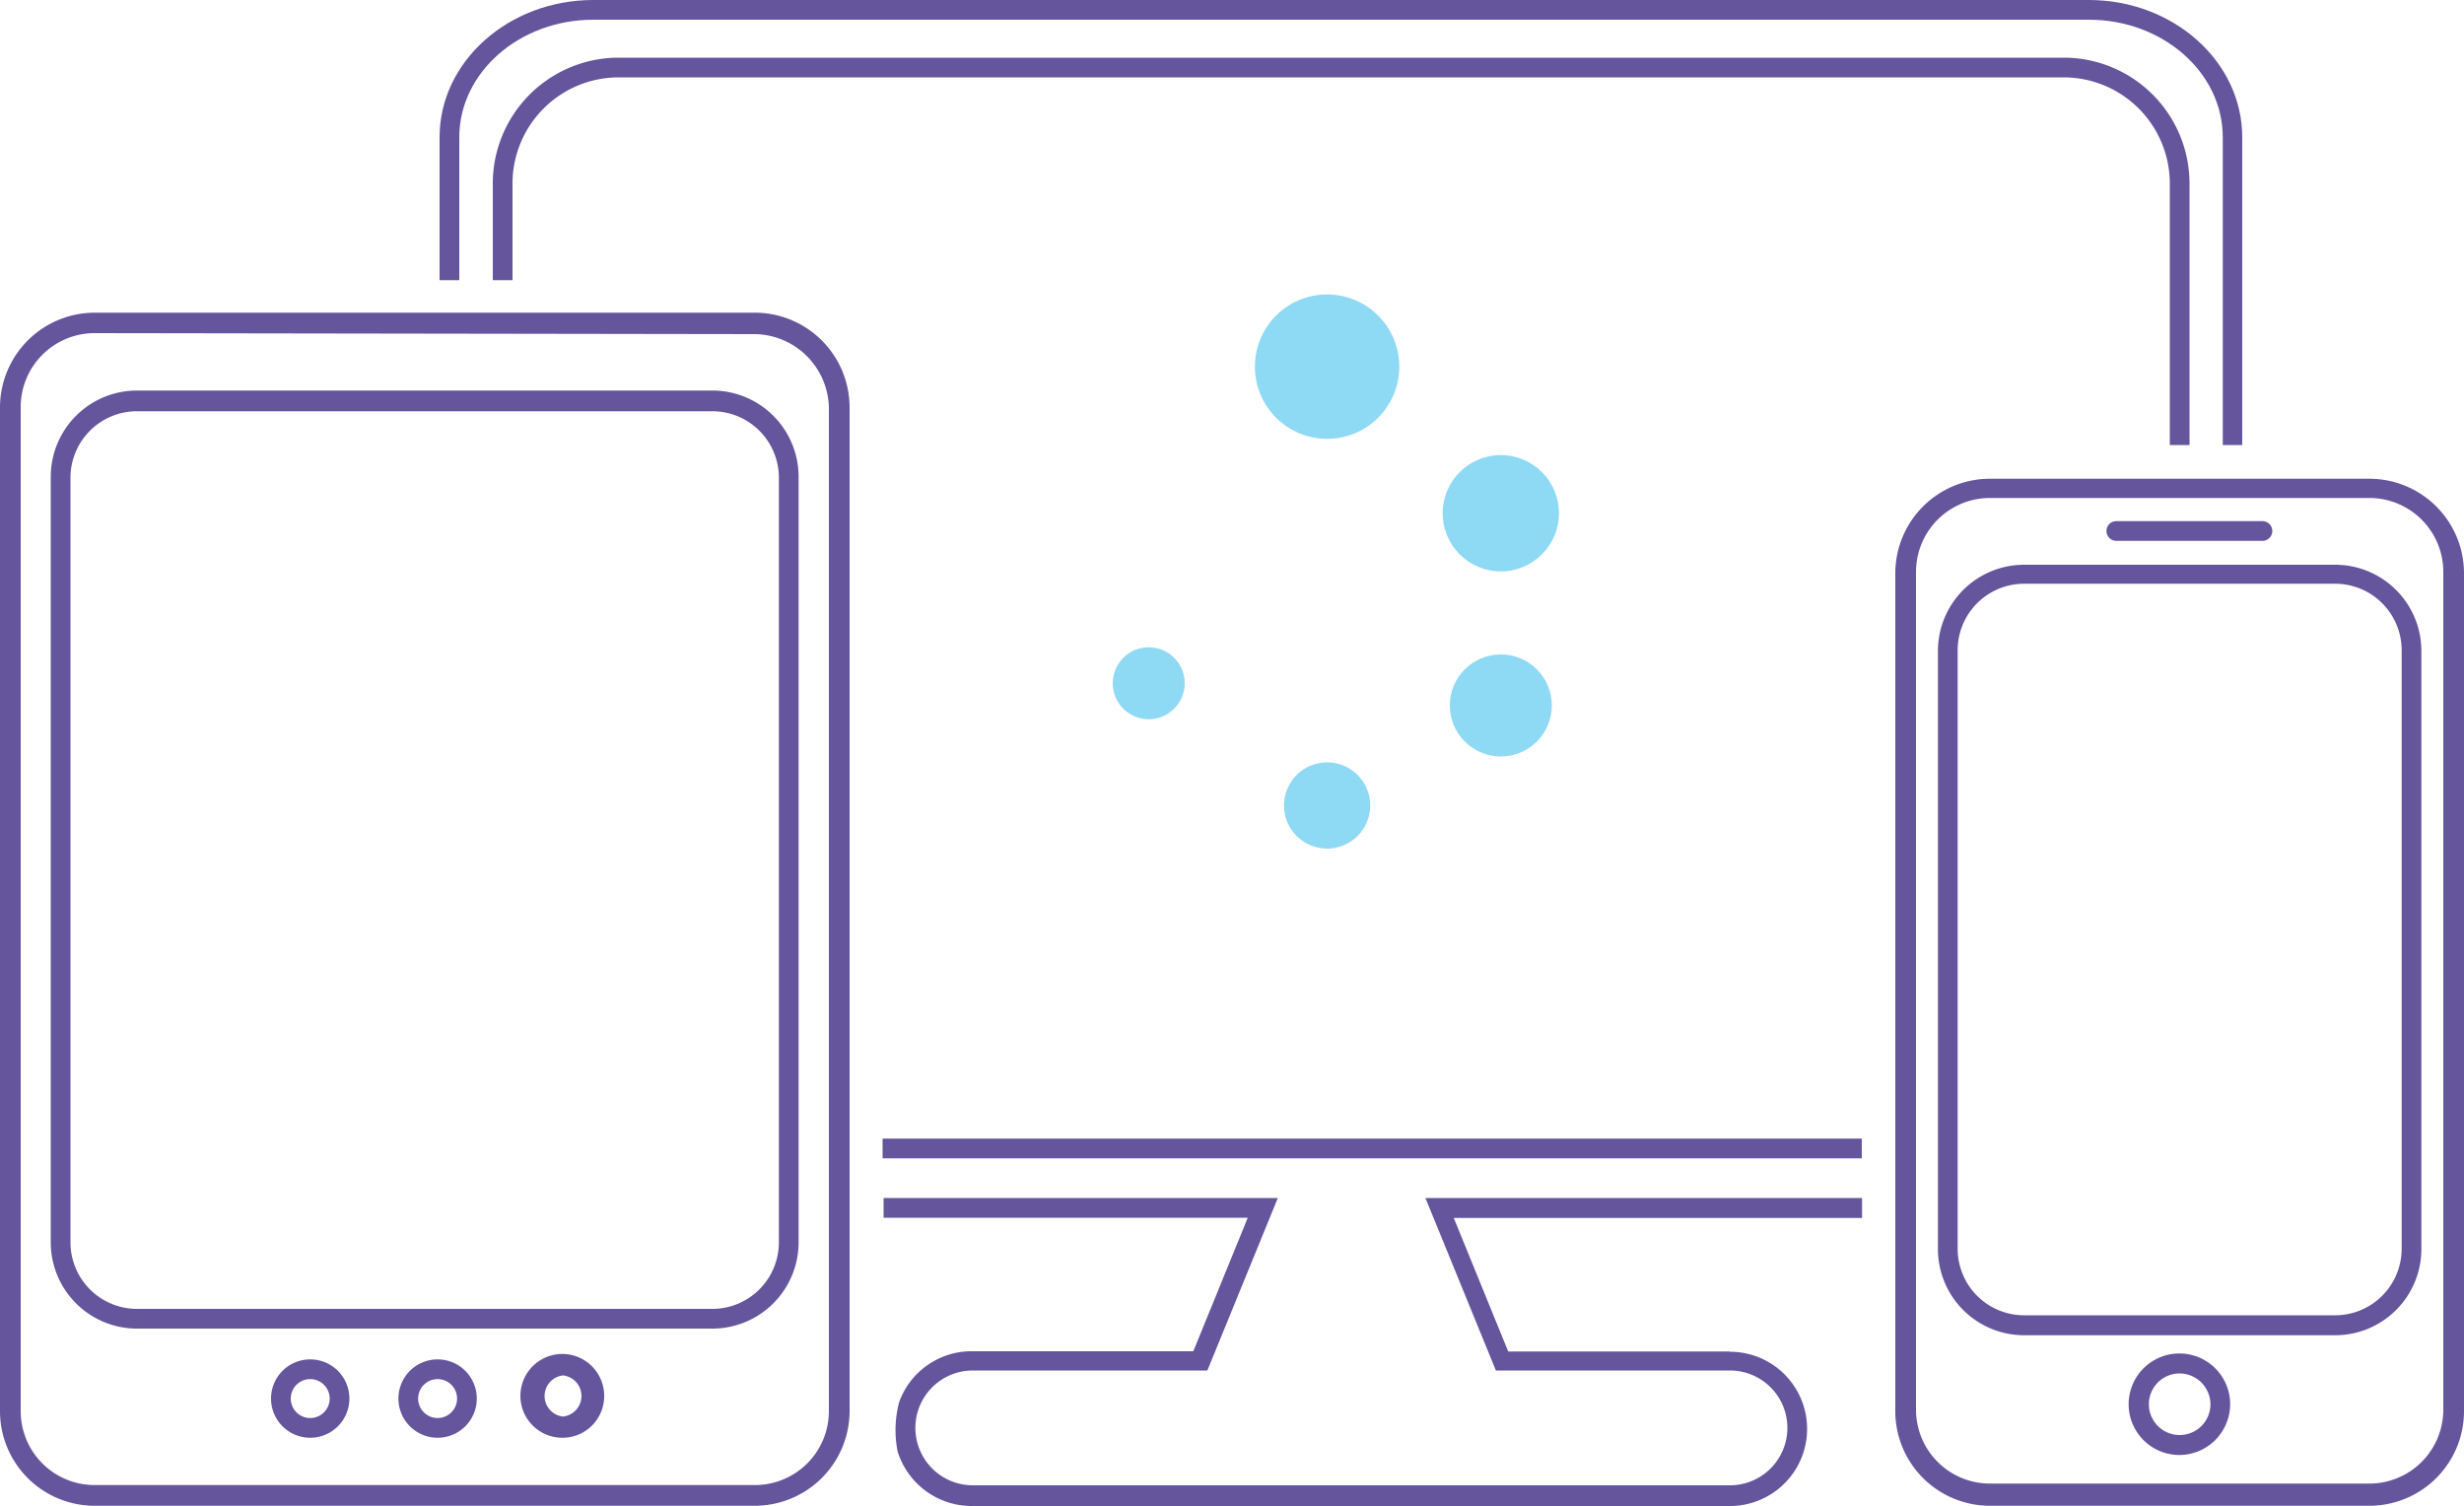 <svg id="Warstwa_1" data-name="Warstwa 1" xmlns="http://www.w3.org/2000/svg" viewBox="0 0 100 61.11"><defs><style>.cls-1{fill:#64559c;}.cls-2{fill:#fff;}.cls-3{fill:#8ed9f3;}</style></defs><path class="cls-1" d="M96.16,80.42H80.76a3.84,3.84,0,0,1-3.84-3.84v-34a3.84,3.84,0,0,1,3.84-3.84h15.4A3.84,3.84,0,0,1,100,42.56v34A3.84,3.84,0,0,1,96.16,80.42Zm-15.4-40.9a3,3,0,0,0-3,3v34a3,3,0,0,0,3,3h15.4a3,3,0,0,0,3-3v-34a3,3,0,0,0-3-3Z" transform="translate(0 -19.31)"/><path class="cls-1" d="M94.77,73.5H82.14A3.5,3.5,0,0,1,78.65,70V45.72a3.5,3.5,0,0,1,3.49-3.49H94.77a3.5,3.5,0,0,1,3.5,3.49V70A3.5,3.5,0,0,1,94.77,73.5ZM82.14,43a2.7,2.7,0,0,0-2.69,2.69V70a2.7,2.7,0,0,0,2.69,2.69H94.77A2.7,2.7,0,0,0,97.47,70V45.72A2.7,2.7,0,0,0,94.77,43Z" transform="translate(0 -19.31)"/><path class="cls-1" d="M88.46,78.36a2.06,2.06,0,1,1,2.05-2.06A2.07,2.07,0,0,1,88.46,78.36Zm0-3.31a1.25,1.25,0,1,0,1.25,1.25A1.26,1.26,0,0,0,88.46,75.05Z" transform="translate(0 -19.31)"/><line class="cls-2" x1="85.89" y1="21.56" x2="91.82" y2="21.56"/><path class="cls-1" d="M91.82,41.26H85.89a.4.4,0,0,1,0-.8h5.93a.4.4,0,0,1,0,.8Z" transform="translate(0 -19.31)"/><path class="cls-1" d="M28.92,73.23H5.56a3.5,3.5,0,0,1-3.5-3.5V38.66a3.5,3.5,0,0,1,3.5-3.5H28.92a3.5,3.5,0,0,1,3.49,3.5V69.73A3.5,3.5,0,0,1,28.92,73.23ZM5.56,36a2.7,2.7,0,0,0-2.7,2.7V69.73a2.7,2.7,0,0,0,2.7,2.7H28.92a2.7,2.7,0,0,0,2.69-2.7V38.66A2.7,2.7,0,0,0,28.92,36Z" transform="translate(0 -19.31)"/><path class="cls-1" d="M12.6,77.66a1.59,1.59,0,1,1,1.58-1.59A1.59,1.59,0,0,1,12.6,77.66Zm0-2.38a.79.79,0,1,0,.78.79A.79.79,0,0,0,12.6,75.28Z" transform="translate(0 -19.31)"/><path class="cls-1" d="M17.76,77.66a1.59,1.59,0,1,1,1.59-1.59A1.59,1.59,0,0,1,17.76,77.66Zm0-2.38a.79.79,0,0,0,0,1.58.79.79,0,0,0,0-1.58Z" transform="translate(0 -19.31)"/><path class="cls-1" d="M22.85,77.66A1.7,1.7,0,1,1,24.52,76,1.69,1.69,0,0,1,22.85,77.66Zm0-2.53a.84.84,0,0,0,0,1.67.84.84,0,0,0,0-1.67Z" transform="translate(0 -19.31)"/><path class="cls-1" d="M30.64,80.42H3.84A3.84,3.84,0,0,1,0,76.58V35.87A3.85,3.85,0,0,1,3.84,32h26.8a3.85,3.85,0,0,1,3.84,3.84V76.58A3.85,3.85,0,0,1,30.64,80.42ZM3.84,32.83a3,3,0,0,0-3,3V76.58a3,3,0,0,0,3,3h26.8a3,3,0,0,0,3-3V35.87a3.05,3.05,0,0,0-3-3Z" transform="translate(0 -19.31)"/><path class="cls-1" d="M90.21,24.88V37.37H91V24.88c0-3.07-2.79-5.57-6.23-5.57H24.08c-3.44,0-6.24,2.5-6.24,5.57v5.8h.8v-5.8c0-2.63,2.44-4.77,5.44-4.77h60.7C87.77,20.11,90.21,22.25,90.21,24.88Z" transform="translate(0 -19.31)"/><path class="cls-1" d="M88.06,26.75V37.37h.8V26.75a5.11,5.11,0,0,0-5.1-5.1H25.1A5.11,5.11,0,0,0,20,26.75v3.93h.8V26.75a4.31,4.31,0,0,1,4.31-4.3H83.76A4.31,4.31,0,0,1,88.06,26.75Z" transform="translate(0 -19.31)"/><path class="cls-1" d="M70.21,74.16h-9L59,68.74H75.57v-.81H57.85l2.86,7h9.5a2.33,2.33,0,1,1,0,4.66H39.48a2.33,2.33,0,0,1,0-4.66H49l2.86-7h-16v.8H50.64l-2.21,5.42h-9a3.12,3.12,0,0,0-2.94,2.07,4.46,4.46,0,0,0-.06,2,3.15,3.15,0,0,0,3,2.21H70.21a3.13,3.13,0,1,0,0-6.26Z" transform="translate(0 -19.31)"/><rect class="cls-1" x="35.82" y="46.21" width="39.74" height="0.8"/><circle class="cls-3" cx="53.86" cy="14.88" r="2.93"/><circle class="cls-3" cx="60.91" cy="20.83" r="2.36"/><circle class="cls-3" cx="60.91" cy="28.63" r="2.07"/><circle class="cls-3" cx="53.86" cy="32.69" r="1.75"/><circle class="cls-3" cx="46.62" cy="27.73" r="1.46"/></svg>